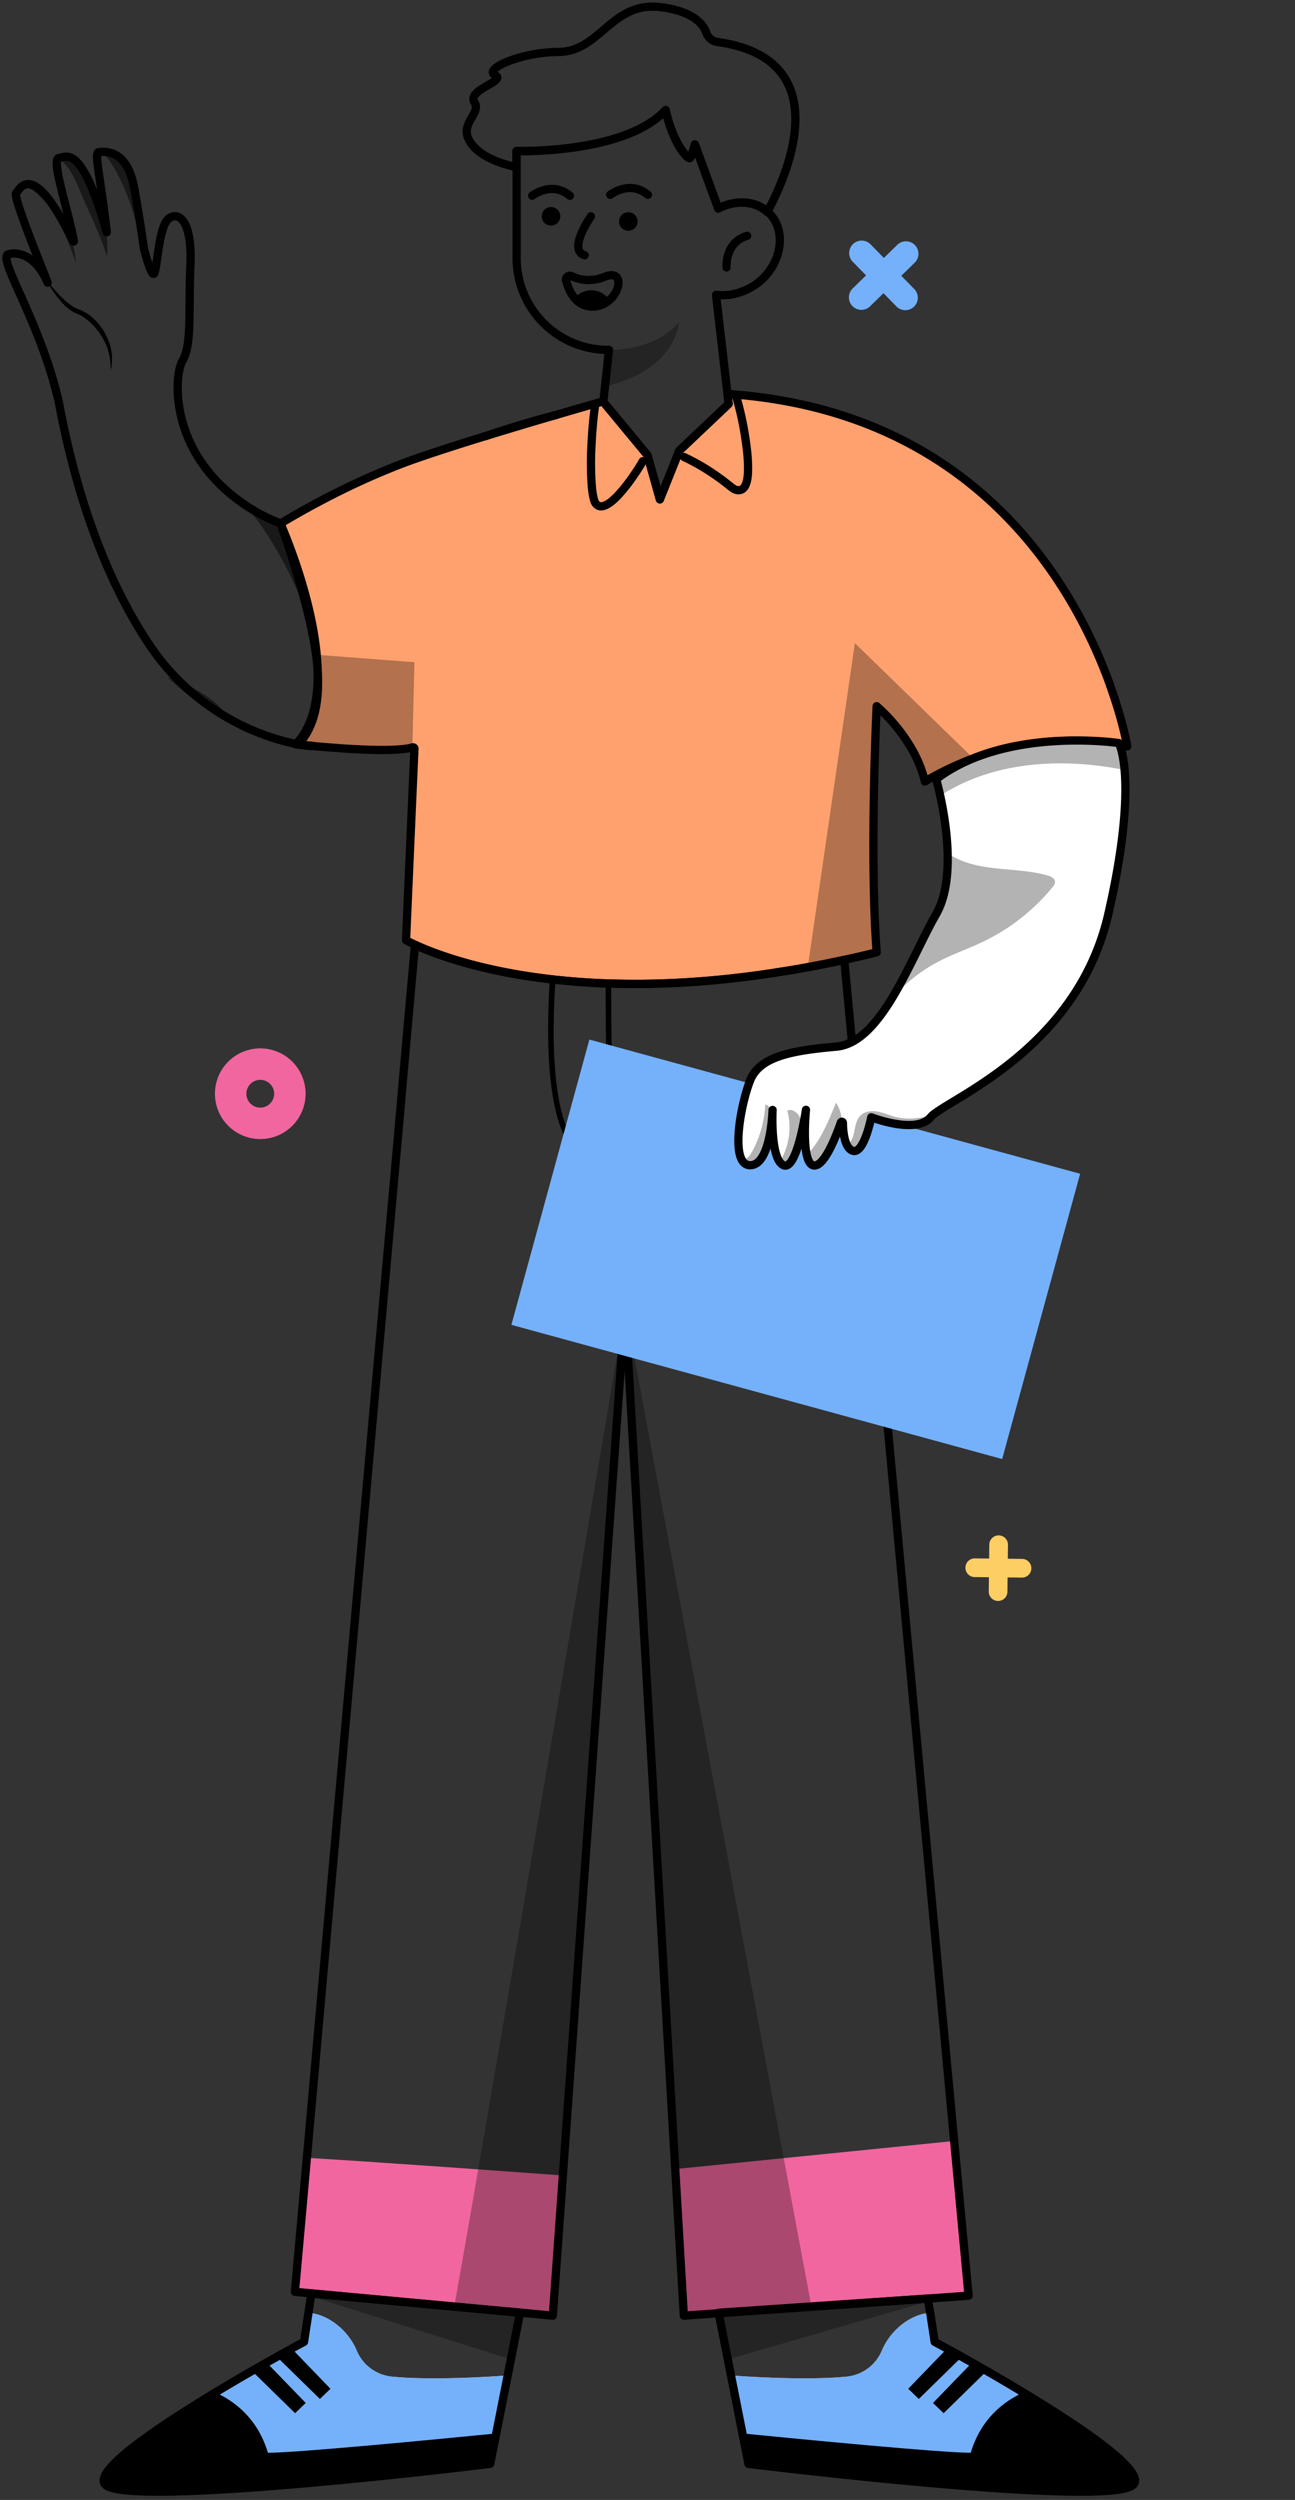 <svg xmlns="http://www.w3.org/2000/svg" width="157" height="303" fill="none"><rect width="100%" height="100%" fill="#333333" stroke="none"/><path fill="#F2669F" d="m68.272 263.678-1.218 17.009-31.269-2.89 1.453-16.259c8.356.5 22.662 1.531 31.034 2.14m49.183 14.603-34.517 2.406-1.047-17.79 33.815-3.405z"/><path fill="#FFA16E" d="M41.622 90.73c-1.609-.11-3.514-.266-5.763-.5C42.793 83.077 34 63.49 34 63.49s2.577-1.592 6.294-3.482c2.89 7.06 6.404 19.554 1.344 30.722zm95.04-.25s-12.027-3.186-24.537 4.264c-.453-2-1.39-3.78-2.39-5.233 1.796-2.998 7.434-7.98 24.849-6.419 1.578 4.39 2.078 7.388 2.078 7.388m-30.379 24.958c-38.312 9.387-57.07-1.468-57.07-1.468l.187-4.389c11.324 1.859 38.469 6.264 56.571-.093.062 2.077.156 4.092.297 5.95z"/><path fill="#FFA16E" stroke="#000" stroke-linecap="round" stroke-linejoin="round" d="M134.6 83.095c-4.186-11.683-16.025-33.283-46.403-35.345l.14 1.203-5.982 5.67-2.358 5.903-1.5-5.357-5.357-6.466v-.063c-5.263 1.5-17.82 5.139-23.912 7.372a88 88 0 0 0-8.95 3.967C36.563 61.87 34 63.462 34 63.462s3.67 8.153 4.389 15.869c.406 4.233-.078 8.34-2.53 10.886 2.249.234 4.154.39 5.763.5 5.888.39 7.794.062 8.387-.14h.063c.093 0 .187.078.171.187l-.827 18.805-.188 4.389s16.025 9.277 48.7 3.264c2.67-.484 5.466-1.078 8.355-1.796a135 135 0 0 1-.297-5.951c-.328-11.12.297-23.881.297-23.881a21 21 0 0 1 3.452 3.905c1 1.452 1.937 3.233 2.39 5.232a35.7 35.7 0 0 1 5.888-2.811c10.136-3.718 18.649-1.453 18.649-1.453s-.5-2.999-2.078-7.388z"/><path stroke="#000" stroke-linecap="round" stroke-linejoin="round" d="M104.46 138.834c-.312.484-.671.781-1.093.625-.968-.36-1.14-2.249-1.171-3.374 0-.062-.032-.109-.094-.125s-.141 0-.156.078c-.578 1.656-1.968 5.326-3.249 5.217-1.64-.125-.984-6.747-.984-6.747s-1.062 7.418-2.717 6.716c-1.484-.641-1.375-5.561-1.344-6.529-.046 1.031-.406 6.529-2.702 6.529-2.53 0-1.156-7.372 0-10.278 1.156-2.889 4.983-3.607 10.449-4.092.656-.062 1.281-.265 1.89-.578l-.937-9.933c-1.515.328-2.999.625-4.436.89-1.327.25-2.624.453-3.904.641-.22.046-.438.093-.656.109-7.357 1.109-13.776 1.406-19.274 1.218h-.671a95 95 0 0 1-6.107-.453c-.235-.031-.453-.047-.688-.078-4.123-.484-7.512-1.218-10.152-1.952a12 12 0 0 1-.687-.203c-2.593-.75-4.404-1.5-5.467-1.999l-1.655 18.555-.031.453-11.418 128.01-1.452 16.244 19.289 1.78 11.98 1.109 1.218-17.009 7.466-104.161.078-1.046.078 1.374 5.997 103.052 1.047 17.79 15.493-1.078 19.024-1.343-1.749-18.789-11.23-120.639z"/><path fill="#000" d="M76.347 159.999s-.11.047-.157.047a.31.31 0 0 1-.28-.156s0-.031-.032-.031c-.047-.094-.094-.204-.156-.328-2.062-4.873-2.28-30.691-2.296-40.328h.671c.032 9.856.25 36.72 2.359 40.343.093.156.031.359-.125.453z"/><path fill="#000" d="M73.968 140.382c-1.39.281-2.53 0-3.499-.875-3.764-3.42-3.545-14.759-3.123-20.741-.235-.032-.453-.047-.687-.078a91 91 0 0 0-.204 6.84c.079 7.513 1.281 12.37 3.561 14.463a4.23 4.23 0 0 0 2.952 1.156c.39 0 .781-.047 1.156-.14l-.14-.641z"/><path stroke="#000" stroke-linecap="round" stroke-linejoin="round" d="M62.612 18.322s13.12.39 18.071-4.967c.937 4.17 2.686 5.904 2.92 5.826.235-.079.626-1.656.626-1.656l2.842 7.763c2.062-1.078 4.405-.969 5.95.406 1.953-3.577 9.122-18.477-6.028-20.601a1.67 1.67 0 0 1-1.359-1.11c-.359-1.03-1.546-2.592-5.45-3.107-6.045-.797-7.388 5.388-12.464 5.42-4.608.03-9.137 2.076-7.7 2.81 1.452.719-3.452 1.765-2.5 3.28.953 1.516-2.389 2.75-.14 5.326 1.156 1.312 3.155 2.093 5.232 2.546v-1.936"/><path fill="#000" d="M55.074 279.576C59.775 253.134 75.8 158.469 75.8 158.469l-7.528 105.207-1.234 17.009z" opacity=".3"/><path fill="#000" d="m98.397 279.607-15.478 1.078-1.046-17.79-6.092-104.426 22.6 121.138z" opacity=".3"/><path fill="#FFA16E" d="M12.745 301.124c2.608 2.937 46.684-2.499 46.684-2.499l2.124-10.714c-3.217.234-9.621.578-14.057.141a5.17 5.17 0 0 1-4.248-3.155c-1.125-2.687-3.749-4.483-5.857-4.561l-.531 3.483s-1.906 1.015-4.654 2.577c-7.529 4.264-21.367 12.542-19.461 14.697z"/><path fill="#75B1FB" d="M12.745 301.124c2.608 2.937 46.684-2.499 46.684-2.499l2.124-10.714c-3.217.234-9.621.578-14.057.141a5.17 5.17 0 0 1-4.248-3.155c-1.125-2.687-3.749-4.483-5.857-4.561l-.531 3.483s-1.906 1.015-4.654 2.577c-7.529 4.264-21.367 12.542-19.461 14.697z"/><path stroke="#000" stroke-linecap="round" stroke-linejoin="round" d="m55.056 279.577-17.306-1.593-.36 2.374-.53 3.483s-1.906 1.016-4.654 2.577c-7.529 4.264-21.367 12.558-19.461 14.713 2.608 2.937 46.684-2.499 46.684-2.499l2.124-10.714.672-3.405.827-4.201-8.012-.735z"/><path fill="#000" d="m37.754 277.984-.047.344 24.24 7.638.297-1.453.828-4.186-8.013-.75z" opacity=".3"/><path fill="#000" d="M32.486 297.302c-1.234-4.155-4.03-6.263-6.372-7.325-7.091 4.279-14.823 9.496-13.37 11.151 2.608 2.937 46.684-2.499 46.684-2.499l.734-3.686c-7.575.75-24.178 2.343-27.676 2.343z"/><path fill="#000" d="m35.783 292.482 1.28-1.234-4.732-4.889s-.093.047-.14.078c-.516.297-1.078.61-1.64.938l5.216 5.107zM40.064 289.529l-4.701-4.873c-.5.281-1.11.609-1.797 1l5.217 5.107z"/><path fill="#FFA16E" d="M137.414 301.124c-2.608 2.937-46.684-2.499-46.684-2.499l-2.124-10.714c3.217.234 9.62.578 14.056.141a5.17 5.17 0 0 0 4.249-3.155c1.124-2.687 3.748-4.483 5.857-4.561l.531 3.483s1.905 1.015 4.654 2.577c7.528 4.264 21.366 12.542 19.461 14.697z"/><path fill="#75B1FB" d="M137.414 301.124c-2.608 2.937-46.684-2.499-46.684-2.499l-2.124-10.714c3.217.234 9.62.578 14.056.141a5.17 5.17 0 0 0 4.249-3.155c1.124-2.687 3.748-4.483 5.857-4.561l.531 3.483s1.905 1.015 4.654 2.577c7.528 4.264 21.366 12.542 19.461 14.697z"/><path stroke="#000" stroke-linecap="round" stroke-linejoin="round" d="m112.47 278.609.313 1.75.531 3.483s1.905 1.015 4.654 2.577c7.528 4.264 21.366 12.557 19.461 14.713-2.608 2.936-46.684-2.499-46.684-2.499l-2.124-10.715-.672-3.405-.828-4.201 25.365-1.718z"/><path fill="#000" d="m112.47 278.609.047.328-24.287 7.029-.297-1.453-.828-4.186 7.997-.749z" opacity=".3"/><path fill="#000" d="M117.684 297.302c1.234-4.155 4.03-6.263 6.373-7.325 7.09 4.279 14.822 9.496 13.369 11.151-2.608 2.937-46.684-2.499-46.684-2.499l-.734-3.686c7.575.75 24.178 2.343 27.676 2.343z"/><path fill="#000" d="m114.394 292.482-1.281-1.234 4.733-4.889s.093.047.14.078c.516.297 1.078.61 1.64.938l-5.216 5.107zM110.109 289.529l4.702-4.873c.499.281 1.109.609 1.796 1l-5.217 5.107z"/><path fill="#000" d="M9.589 22.898c1.25 3.014 2.405 5.107 3.39 8.215a19 19 0 0 0-.079-3.123c-3.014-10.48-4.732-8.997-5.732-8.856-.031 0-.031.031-.063.031 1.156.844 1.922 2.343 2.5 3.733zM8.763 29.072c-3.327-6.81-5.091-7.154-6.029-6.545.61.14 1.234.5 1.718.922 2.468 2.124 3.655 5.326 4.749 8.403a21 21 0 0 0-.438-2.78M38.094 77.025c-.093-.328-.218-.672-.328-.984-1.67-4.967-4.31-10.324-7.84-14.62.11.063.218.141.343.204.22.14.453.265.703.406.328.187.672.36 1.015.531.64.328 1.328.625 2.046.89l-.03.032s2.967 6.59 4.076 13.54zM13.585 19.946c1.922 3.06 2.734 6.466 3.811 9.84-.093-.703-.421-2.953-1.124-6.966-.765-4.311-3.046-4.467-3.999-4.405.516.422.953.968 1.312 1.53M24.475 84.015a21.4 21.4 0 0 0-4.202-1.968 32 32 0 0 0 7.638 5.42c-.656-1.453-2.03-2.593-3.436-3.452" opacity=".5"/><path fill="#000" d="M24.164 56.039s0-.016-.016-.031l.031.03zM5.625 33.938c.375.468.765.921 1.156 1.358s.812.86 1.25 1.25c.437.375.905.734 1.405.906l.437.172c.157.062.281.156.422.218l.406.25.375.281a7.3 7.3 0 0 1 2.108 3.015c.047.156.11.28.157.437.046.156.078.297.109.453l.047.234.031.234c.031.157.047.297.047.453v.453c0 .157 0 .297-.031.453v.235l-.063.218-.094.438a7.14 7.14 0 0 0-.624-3.421 8.04 8.04 0 0 0-2.078-2.718l-.328-.265-.343-.234c-.125-.063-.25-.141-.375-.203l-.187-.079-.203-.093-.235-.094s-.14-.078-.218-.125c-.063-.047-.141-.078-.203-.125l-.188-.14c-.125-.094-.25-.188-.36-.297-.124-.094-.218-.219-.327-.313a11 11 0 0 1-1.156-1.405q-.515-.726-.937-1.547"/><path stroke="#000" stroke-linecap="round" stroke-linejoin="round" d="M36.582 90.29c.484.077.953.124 1.421.14-.453-.047-.937-.094-1.421-.14M36.126 90.224A28.47 28.47 0 0 1 18.039 78.04C13.98 71.934 9.714 62.61 7.122 48.71 4.872 38.84-.5 31.14 1.062 30.795c1.561-.344 3.389.578 4.56 3.14.094.17.14.28.156.327-.171-.562-4.248-10.37-3.826-10.84.468-.562 2.046-4.216 6.903 5.81.032.063.125.032.11-.03-.938-4.608-2.78-9.903-1.812-10.059 1-.156 2.749-1.655 5.794 9.012-.765-6.732-1.561-9.668-.984-9.715.578-.047 3.437-.53 4.311 4.374.875 4.92 1.156 7.231 1.156 7.231s.828 3.374 1.218 3.14c.406-.235.547-5.545 1.718-6.607 1.172-1.078 2.968 0 2.718 5.544-.25 5.545.218 9.668-.968 11.62-1 1.656-1.875 11.496 8.2 17.853.093.062.202.125.312.187.218.125.421.25.64.375.297.172.61.328.922.484.578.297 1.202.563 1.843.797h-.016s3.124 8.606 4.139 14.869c.125.687.219 1.39.281 2.093.375 3.81-.062 7.512-2.28 9.808z"/><path stroke="#000" stroke-linecap="round" stroke-linejoin="round" d="M36.578 90.29c.484.077.953.124 1.421.14-.453-.047-.937-.094-1.42-.14M77.921 55.904c-.406.718-.859 1.39-1.328 2.061a20 20 0 0 1-1.53 1.921c-.281.313-.578.61-.906.875-.172.14-.344.265-.547.375-.11.062-.218.11-.328.156a1.2 1.2 0 0 1-.406.078.74.74 0 0 1-.468-.156 1 1 0 0 1-.282-.344 2 2 0 0 1-.125-.343l-.078-.313c-.078-.406-.14-.828-.171-1.25q-.187-2.46-.047-4.92c.078-1.623.203-3.263.437-4.872M89.232 47.977a38 38 0 0 1 1.062 4.685c.25 1.593.469 3.186.375 4.842a8 8 0 0 1-.078.625c-.047.218-.11.437-.203.656a1.2 1.2 0 0 1-.203.328.84.84 0 0 1-.39.265.96.96 0 0 1-.47.016 1.4 1.4 0 0 1-.359-.14l-.28-.188-.235-.188-.469-.374-.468-.36-.484-.343a26.3 26.3 0 0 0-4.093-2.406"/><path stroke="#000" stroke-linecap="round" stroke-linejoin="round" d="m86.81 35.772 1.531 13.182-5.982 5.67-2.358 5.904-1.5-5.358-5.357-6.466.203-1.858.484-4.436h-.093c-6.138 0-11.105-4.982-11.105-11.12V18.295s13.12.39 18.07-4.967c.938 4.17 2.687 5.904 2.921 5.826.235-.078.625-1.656.625-1.656l2.843 7.763c2.14-1.11 4.607-.969 6.153.562 1.984 1.984 1.656 5.53-.718 7.903-1.578 1.562-3.905 2.28-5.7 2z"/><path fill="#000" d="M82.36 38.984c-.828 5.045-5.639 7.06-9.012 7.872l.484-4.436s5.45.235 8.528-3.42zM118.014 91.932a34.5 34.5 0 0 0-5.889 2.811c-.453-1.999-1.39-3.78-2.389-5.232a21 21 0 0 0-3.452-3.905s-.64 12.76-.297 23.881c.063 2.078.172 4.092.297 5.951a136 136 0 0 1-8.356 1.796l5.716-39.28zm-67.77-11.667-.25 10.34c-.593.202-2.499.53-8.387.14-1.609-.11-3.514-.266-5.763-.5 2.468-2.546 2.936-6.654 2.53-10.886z" opacity=".3"/><path stroke="#000" stroke-linecap="round" stroke-linejoin="round" d="M71.644 26.219s-2.874 4.076-.766 4.717"/><path fill="#000" d="M66.8 27.343a1.125 1.125 0 1 0 0-2.25 1.125 1.125 0 0 0 0 2.25M76.171 27.968a1.125 1.125 0 1 0 0-2.25 1.125 1.125 0 0 0 0 2.25"/><path stroke="#000" stroke-linecap="round" stroke-linejoin="round" d="M68.628 34.016a.47.47 0 0 1 .344-.578.47.47 0 0 1 .328.031c.843.406 2.264.781 4.014.078 2.89-1.171 1.749 3.515-1.39 3.608-2.109.063-2.952-1.858-3.28-3.14z"/><path fill="#000" d="M71.347 35.207a2.7 2.7 0 0 0-1.703.937c.516.61 1.25 1.062 2.28 1.031.813-.016 1.469-.344 1.984-.797a2.69 2.69 0 0 0-2.561-1.171"/><path stroke="#000" stroke-linecap="round" stroke-linejoin="round" d="M88.085 32.42s-.265-3.014 2.499-3.842M64.516 23.725s2.374-1.86 4.576 0M73.973 23.615s2.374-1.858 4.576 0M58.8 52.882s4.67-1.625 8.67-2.593"/><path fill="#75B1FB" d="M130.95 142.265 71.453 126 62 160.577l59.498 16.265z"/><path fill="#fff" d="M113.5 94.452s3.14 10.855 0 16.337c-3.139 5.483-6.653 15.588-12.104 16.072s-9.293 1.203-10.45 4.092c-1.155 2.89-2.53 10.277 0 10.277 2.531 0 2.719-6.7 2.719-6.7s-.313 5.997 1.327 6.7 2.718-6.716 2.718-6.716-.656 6.623.984 6.748c1.265.093 2.671-3.562 3.248-5.217.016-.063.094-.109.157-.078a.13.13 0 0 1 .093.125c.016 1.124.203 3.014 1.156 3.373 1.39.531 2.28-4.045 2.28-4.045s5.436 2.109 7.185 0 17.727-7.919 21.554-24.631c3.733-16.305 1.281-20.725 1.281-20.725s-13.682-2.062-22.163 4.388z"/><path stroke="#000" stroke-linecap="round" stroke-linejoin="round" d="M113.5 94.452s3.14 10.855 0 16.337c-3.139 5.483-6.653 15.588-12.104 16.072s-9.293 1.203-10.45 4.092c-1.155 2.89-2.53 10.277 0 10.277 2.531 0 2.719-6.7 2.719-6.7s-.313 5.997 1.327 6.7 2.718-6.716 2.718-6.716-.656 6.623.984 6.748c1.265.093 2.671-3.562 3.248-5.217.016-.063.094-.109.157-.078a.13.13 0 0 1 .093.125c.016 1.124.203 3.014 1.156 3.373 1.39.531 2.28-4.045 2.28-4.045s5.436 2.109 7.185 0 17.727-7.919 21.554-24.631c3.733-16.305 1.281-20.725 1.281-20.725s-13.682-2.062-22.163 4.388z"/><g fill="#000" opacity=".3"><path d="M97.354 136.56a4 4 0 0 0-.437-1.249c-.297-.516-.953-.984-1.468-.687a7.95 7.95 0 0 1-.906 6.185c.14.187.297.343.468.421 1.078.453 1.906-2.53 2.343-4.67M93.417 134.916c0-.453-.188-1.062-.64-1.015a13.3 13.3 0 0 1-1.422 5.357c-.25.5-.547 1-1.03 1.297a1 1 0 0 1-.298.124c.219.344.516.547.938.547 1.546 0 2.217-2.499 2.498-4.451l-.046-1.874zM108.548 135.371c-.718-.188-1.405-.5-2.139-.64s-1.562-.047-2.093.484c-.625.624-.641 1.608-.875 2.467-.125.422-.39.859-.718 1.141.156.296.375.546.64.656 1.39.531 2.28-4.046 2.28-4.046s5.436 2.109 7.185 0c.094-.109.234-.234.39-.359-1.546.469-3.123.687-4.67.297M135.682 90.08S122 88.017 113.52 94.467c0 0 .218.765.484 1.968 6.388-4.139 14.712-4.67 22.381-3.093-.203-2.39-.687-3.264-.687-3.264zM127.609 107.522c.156-.156.266-.375.297-.594.016-.453-.5-.718-.937-.827-3.374-.953-7.075-.469-10.324-1.765-.594-.235-1.187-.547-1.765-.844.063 2.624-.25 5.326-1.374 7.31-1.625 2.827-3.327 6.872-5.358 10.199a19.4 19.4 0 0 1 5.561-4.42c1.78-.937 3.686-1.578 5.497-2.453a24.56 24.56 0 0 0 8.403-6.606M98.71 141.278c1.266.094 2.671-3.561 3.249-5.216.016-.047.063-.079.125-.079-.047-.827-.265-1.64-.734-2.327-.906 2.249-1.874 4.608-3.514 6.326.172.734.437 1.249.89 1.296z"/></g><path fill="#F2669F" d="M35.396 136.493a5.495 5.495 0 0 1-9.336-3.989 5.497 5.497 0 0 1 5.555-5.437 5.497 5.497 0 0 1 3.781 9.426m-3.823-5.612a1.682 1.682 0 1 0-.037 3.368 1.682 1.682 0 0 0 .037-3.368"/><path fill="#FDCE64" d="m123.887 191.211-1.732-.02-.019 1.733a1.132 1.132 0 1 1-2.264-.025l.019-1.732-1.727-.019a1.133 1.133 0 0 1 .024-2.266l1.732.019.019-1.732a1.133 1.133 0 0 1 2.264.025l-.019 1.732 1.731.019a1.133 1.133 0 0 1-.024 2.266z"/><path fill="#75B1FB" d="m108.723 37.188-1.615-1.652-1.651 1.616a1.511 1.511 0 0 1-2.112-2.16l1.651-1.616-1.612-1.648a1.51 1.51 0 1 1 2.159-2.113l1.615 1.652 1.651-1.616a1.511 1.511 0 0 1 2.112 2.16l-1.651 1.616 1.615 1.651a1.512 1.512 0 0 1-2.159 2.113z"/></svg>